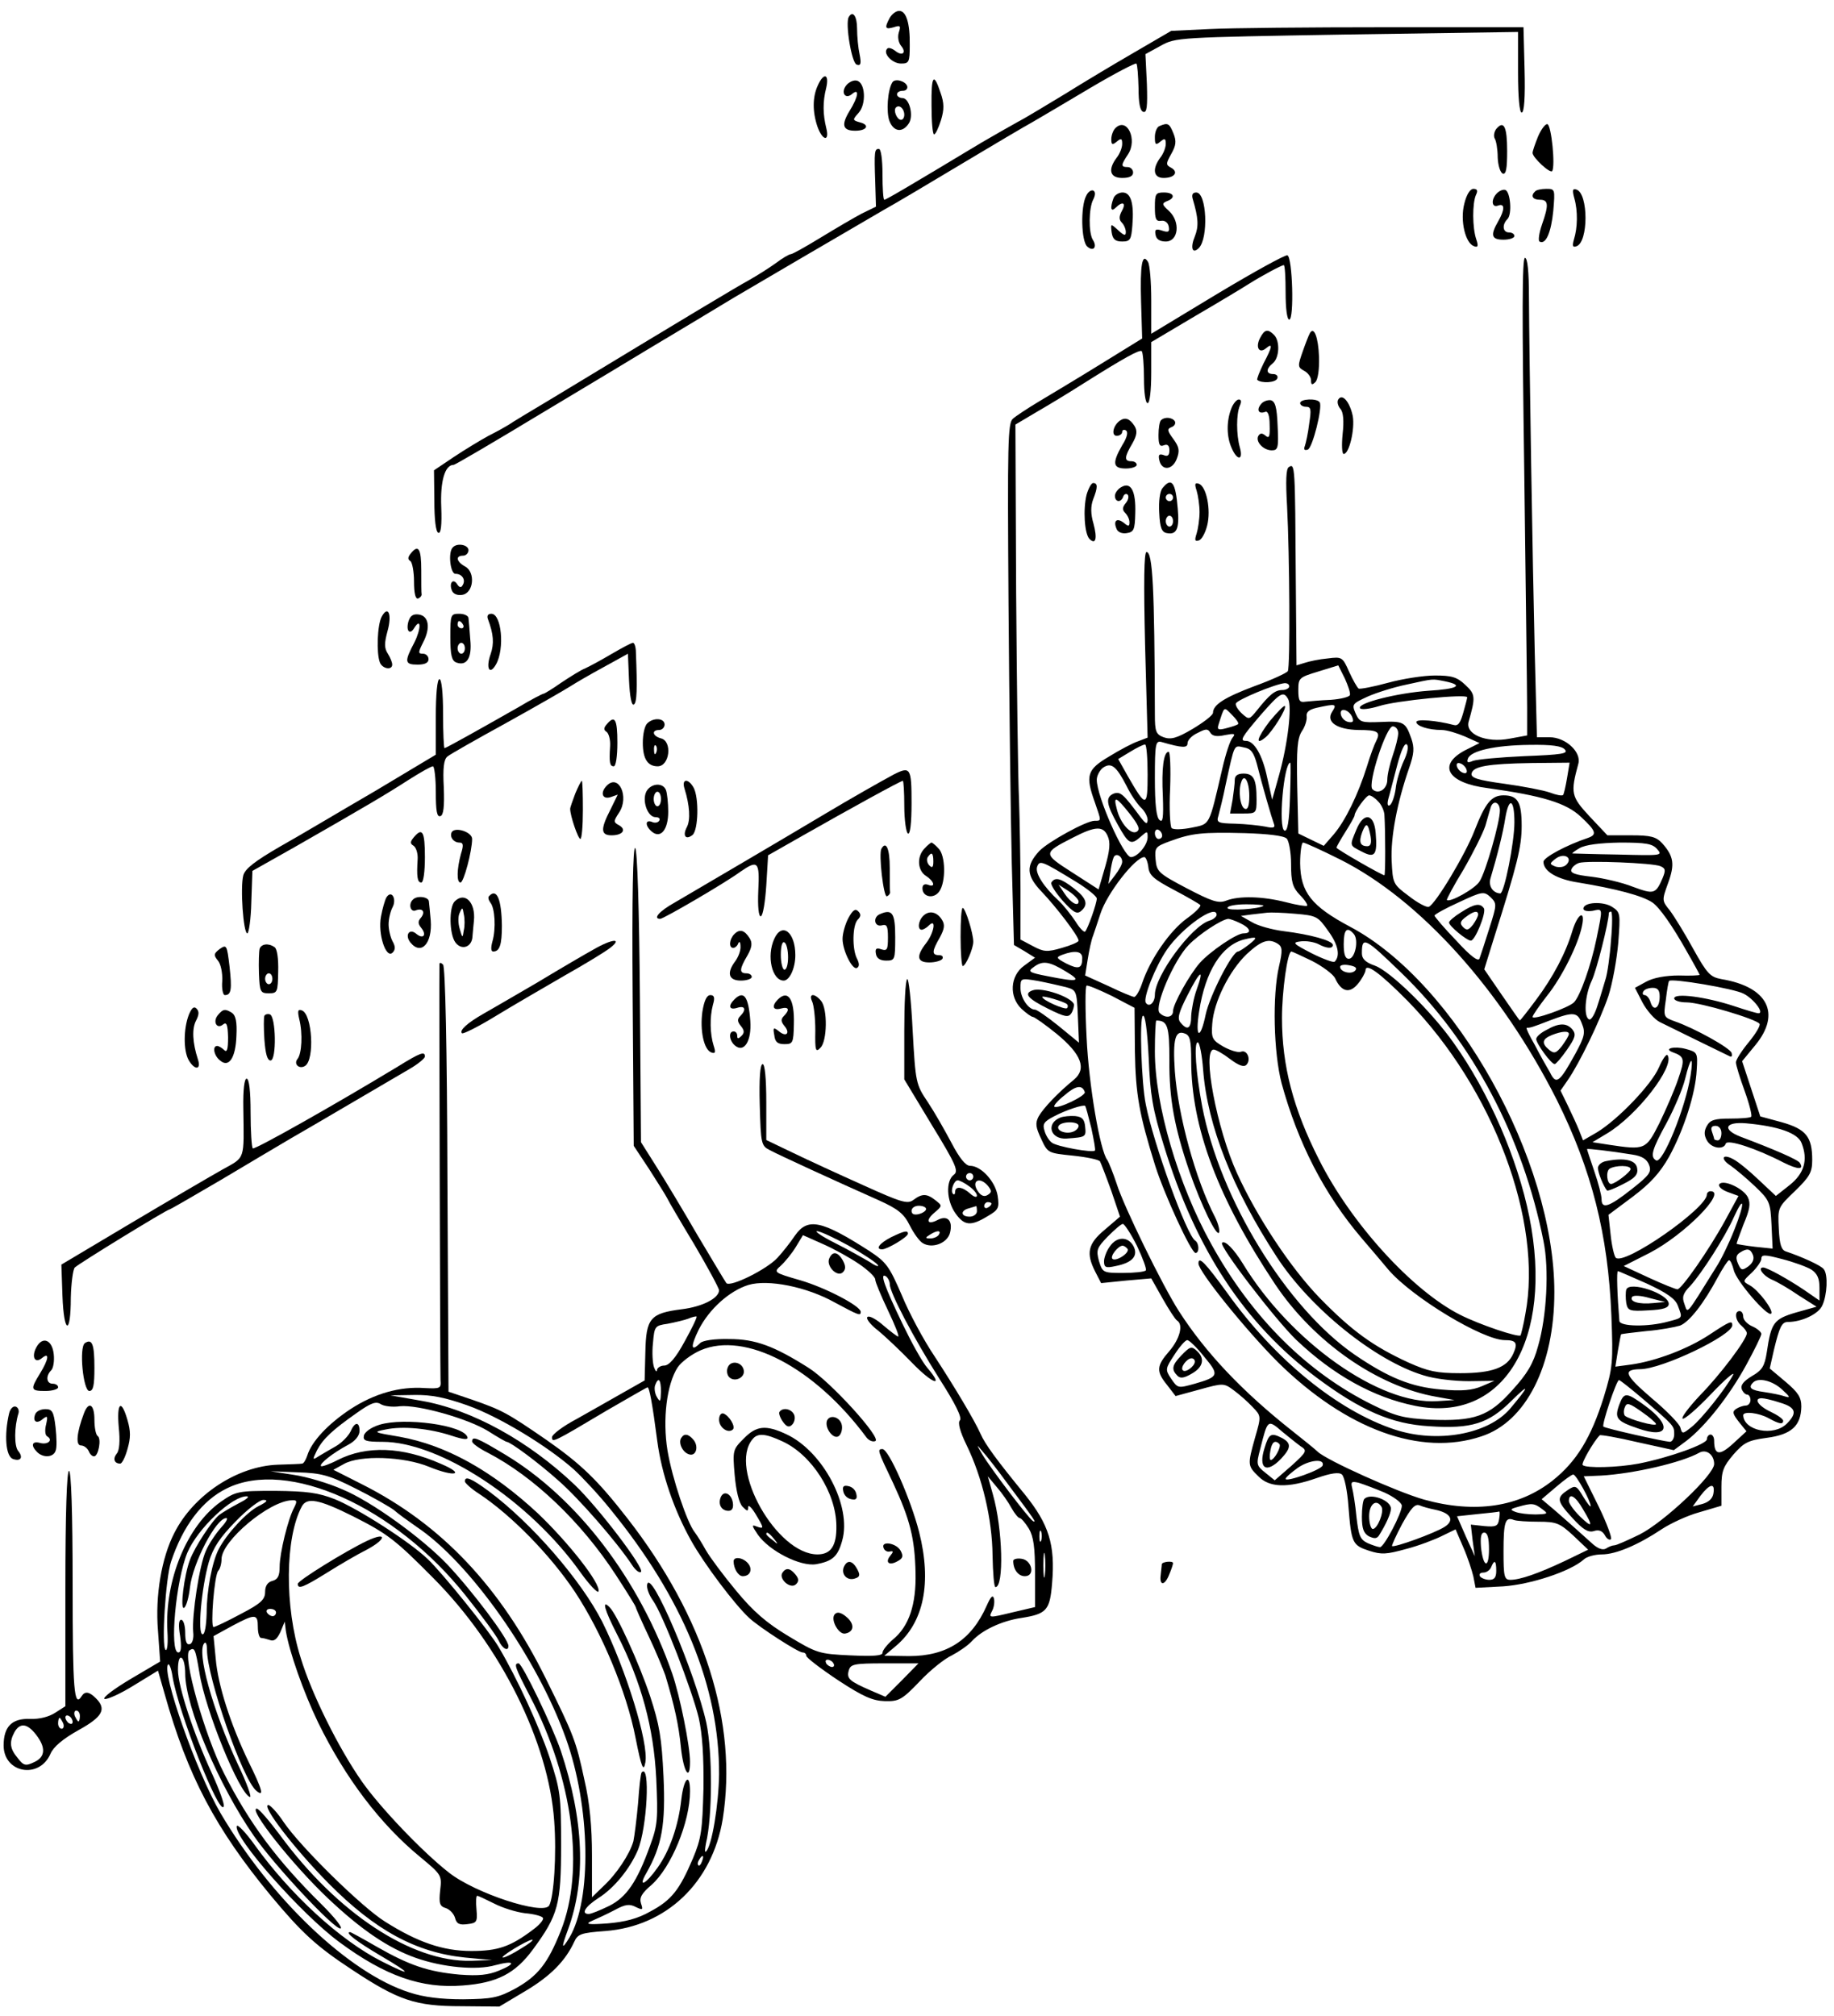 <?xml version="1.0" standalone="no"?>
<!DOCTYPE svg PUBLIC "-//W3C//DTD SVG 20010904//EN"
 "http://www.w3.org/TR/2001/REC-SVG-20010904/DTD/svg10.dtd">
<svg version="1.0" xmlns="http://www.w3.org/2000/svg"
 width="505pt" height="555pt" viewBox="0 0 505 555"
 preserveAspectRatio="xMidYMid meet">
<g transform="translate(0,555) scale(0.1,-0.1)"
fill="#000000" stroke="none">
<path d="M2450 5501 c-15 -28 -13 -33 11 -26 18 6 20 4 14 -14 -4 -13 -1 -28
6 -37 16 -19 4 -30 -16 -14 -9 7 -19 10 -22 6 -13 -13 14 -41 38 -41 22 0 24
4 24 50 1 62 -10 95 -29 95 -9 0 -20 -9 -26 -19z"/>
<path d="M2337 5503 c-10 -17 8 -127 22 -131 11 -4 13 3 8 28 -4 18 -7 50 -7
71 0 35 -12 51 -23 32z"/>
<path d="M3330 5470 l-105 -5 -103 -60 c-57 -33 -142 -84 -190 -114 -48 -29
-107 -65 -132 -78 -25 -14 -69 -39 -98 -56 -191 -115 -262 -157 -267 -157 -3
0 -5 32 -5 70 0 40 -4 70 -10 70 -12 0 -13 -6 -10 -92 l2 -67 -39 -19 c-21
-11 -72 -41 -113 -66 -41 -25 -78 -46 -83 -46 -4 0 -23 -11 -40 -24 -18 -13
-51 -34 -74 -47 -38 -21 -140 -82 -538 -323 -60 -36 -117 -70 -125 -76 -8 -5
-33 -19 -55 -30 -22 -12 -65 -38 -95 -58 l-55 -37 1 -84 c0 -51 4 -86 11 -88
7 -3 10 21 8 71 -3 71 10 116 34 116 4 0 113 64 242 142 129 77 258 155 286
172 59 35 220 132 243 146 18 11 319 187 410 240 36 20 135 79 220 130 85 51
173 103 195 115 22 13 94 55 159 94 66 39 122 68 125 66 3 -3 5 -33 6 -67 0
-41 4 -63 13 -66 10 -3 12 13 10 77 l-4 82 42 23 c42 23 44 23 513 31 l471 7
0 -111 c0 -70 4 -111 10 -111 7 0 10 42 8 118 l-3 117 -380 0 c-209 0 -427 -2
-485 -5z"/>
<path d="M2252 5315 c-15 -32 -15 -73 -1 -114 14 -39 34 -42 24 -3 -9 37 -10
71 0 110 9 39 -7 43 -23 7z"/>
<path d="M2565 5259 c0 -43 3 -79 7 -79 4 0 12 17 19 39 9 29 9 47 -1 75 -19
58 -26 49 -25 -35z"/>
<path d="M2331 5316 c-17 -20 -4 -41 15 -25 21 18 18 -7 -7 -47 -23 -38 -19
-54 16 -54 32 0 41 16 13 23 -21 6 -21 7 -4 26 22 24 19 84 -5 89 -9 2 -21 -4
-28 -12z"/>
<path d="M2457 5323 c-13 -21 -17 -81 -8 -106 12 -31 37 -33 54 -6 13 21 1 69
-18 69 -8 0 -15 5 -15 10 0 6 7 10 16 10 9 0 14 6 12 13 -5 14 -34 22 -41 10z
m33 -89 c0 -8 -4 -14 -9 -14 -11 0 -22 26 -14 34 9 9 23 -3 23 -20z"/>
<path d="M3071 5197 c-6 -6 -11 -20 -11 -30 0 -16 3 -17 15 -7 12 10 15 9 15
-6 0 -11 -7 -28 -15 -38 -25 -33 -19 -56 15 -56 20 0 30 5 30 15 0 8 -7 15
-15 15 -19 0 -19 5 1 35 27 41 -3 104 -35 72z"/>
<path d="M3193 5203 c-7 -2 -13 -16 -13 -30 0 -21 2 -24 15 -13 12 10 15 9 15
-6 0 -11 -7 -28 -15 -38 -23 -31 -19 -56 9 -56 30 0 42 16 21 28 -15 8 -15 11
0 38 13 23 15 35 6 57 -11 27 -15 30 -38 20z"/>
<path d="M4120 5195 c-6 -8 -8 -20 -4 -27 4 -6 8 -30 8 -52 1 -22 7 -41 14
-44 9 -3 12 14 12 62 0 67 -9 86 -30 61z"/>
<path d="M4235 5174 c-8 -20 -15 -40 -15 -45 0 -13 49 -58 54 -50 9 14 -2 125
-13 129 -5 2 -17 -13 -26 -34z"/>
<path d="M2991 5011 c-16 -29 -14 -126 3 -140 17 -15 28 -1 15 19 -12 20 -11
87 1 110 6 12 7 21 1 25 -6 3 -15 -3 -20 -14z"/>
<path d="M4032 4989 c-12 -47 3 -109 27 -117 11 -4 12 1 6 19 -11 32 -11 99
-1 122 6 12 4 17 -7 17 -9 0 -19 -16 -25 -41z"/>
<path d="M4122 5018 c-17 -17 -15 -41 3 -34 19 7 19 -11 0 -44 -22 -38 -18
-50 15 -50 17 0 30 5 30 10 0 6 -7 10 -15 10 -17 0 -20 21 -4 37 13 13 8 75
-6 80 -6 2 -16 -2 -23 -9z"/>
<path d="M4227 5023 c-13 -12 -7 -23 13 -23 24 0 25 -14 6 -68 -8 -23 -11 -44
-7 -47 17 -10 32 24 38 84 5 60 5 61 -19 61 -14 0 -28 -3 -31 -7z"/>
<path d="M4335 5004 c10 -35 9 -81 -1 -113 -5 -18 -4 -23 7 -19 33 11 33 145
0 156 -11 4 -12 -2 -6 -24z"/>
<path d="M3066 5004 c-10 -27 -7 -39 6 -26 19 19 30 14 17 -9 -8 -15 -8 -24 0
-32 6 -6 11 -18 11 -26 0 -11 -5 -10 -21 5 -21 19 -21 19 -18 -6 3 -19 10 -25
29 -25 22 0 25 5 28 44 5 61 -4 91 -27 91 -10 0 -22 -7 -25 -16z"/>
<path d="M3180 4980 c0 -33 3 -40 17 -38 10 2 19 -5 21 -15 3 -15 0 -18 -18
-12 -18 6 -21 3 -18 -12 2 -12 12 -18 28 -18 35 0 41 54 9 84 -20 18 -20 21
-6 27 25 9 20 24 -8 24 -23 0 -25 -4 -25 -40z"/>
<path d="M3284 5003 c16 -54 17 -76 6 -104 -13 -31 -7 -50 11 -32 27 27 22
153 -7 153 -10 0 -13 -6 -10 -17z"/>
<path d="M3352 4741 l-182 -110 0 92 c0 51 -4 98 -9 106 -16 26 -22 -8 -19
-110 l3 -101 -115 -71 c-63 -39 -140 -85 -170 -103 -30 -18 -62 -39 -71 -47
-14 -12 -15 -67 -12 -508 2 -272 6 -595 9 -717 l6 -224 29 -17 29 -18 -30 -22
c-39 -28 -42 -86 -7 -119 13 -12 27 -22 31 -22 4 0 34 -21 66 -47 68 -56 83
-96 47 -126 -42 -34 -84 -78 -97 -101 -10 -19 -8 -30 7 -62 18 -39 19 -39 87
-46 38 -4 72 -11 75 -16 3 -6 17 -42 31 -81 l24 -71 -42 -36 c-47 -39 -52 -65
-26 -116 l16 -31 69 7 69 6 31 -55 c17 -30 35 -58 40 -61 18 -11 8 -50 -21
-84 -36 -41 -37 -56 -6 -94 l23 -30 66 18 c65 18 67 18 94 -2 15 -11 39 -32
52 -46 24 -25 24 -25 7 -84 -21 -75 -21 -78 9 -107 30 -31 80 -33 160 -5 40
14 62 17 70 10 7 -6 15 -45 18 -88 8 -101 11 -107 57 -122 34 -11 48 -10 102
5 35 9 79 26 99 36 l37 18 21 -49 c12 -27 24 -64 28 -81 l6 -31 76 4 c75 5
185 41 222 74 8 8 31 14 50 14 39 0 101 27 164 69 24 16 71 38 104 47 l61 18
0 52 c0 43 5 56 33 89 29 33 40 39 92 46 68 9 94 33 95 86 0 26 -9 39 -43 68
l-44 37 12 53 c15 61 21 75 38 75 38 0 85 22 95 46 13 28 16 84 4 99 -6 10
-62 35 -104 49 -13 4 -18 19 -20 63 -3 58 -3 58 45 104 40 39 47 51 47 85 0
64 -17 85 -84 104 l-59 16 -25 76 -25 76 37 45 c71 87 33 160 -94 181 -31 6
-39 14 -78 84 -23 42 -52 89 -64 105 -22 27 -22 28 -5 75 19 52 16 74 -16 110
-17 18 -31 22 -86 22 l-65 0 -49 52 c-51 55 -53 64 -31 145 9 32 -35 73 -79
73 l-35 0 -6 233 c-6 249 -15 803 -16 980 0 70 -4 107 -11 107 -8 0 -8 -163
-2 -582 4 -321 8 -617 8 -658 l0 -75 -49 -9 c-64 -12 -122 12 -112 47 19 67
19 75 -9 101 -23 22 -38 26 -84 26 -31 0 -89 -9 -129 -20 -40 -11 -77 -18 -81
-16 -4 3 -16 24 -26 46 -18 41 -20 42 -59 37 -23 -2 -51 -8 -63 -12 l-23 -7
-2 238 c-2 311 -2 319 -19 308 -8 -4 -9 -39 -5 -108 7 -135 9 -443 2 -454 -3
-5 -44 -24 -91 -41 -85 -32 -115 -52 -115 -74 -1 -7 -26 -26 -56 -44 -44 -26
-60 -30 -80 -23 -21 8 -24 16 -24 62 -1 350 -6 448 -23 448 -7 0 -8 -84 -4
-255 l7 -256 -26 -10 c-15 -5 -51 -24 -80 -42 -61 -36 -66 -52 -39 -127 18
-52 18 -50 -1 -50 -23 0 -128 -58 -152 -83 -38 -41 -36 -68 6 -112 41 -43 102
-123 102 -135 0 -4 -21 -13 -46 -20 -41 -12 -50 -11 -80 5 l-34 18 0 137 c0
75 -2 185 -4 246 -3 60 -6 317 -8 572 l-2 463 59 35 c33 19 89 53 125 76 119
75 158 96 164 91 3 -4 6 -37 6 -75 0 -39 4 -68 10 -68 6 0 10 35 10 84 l0 84
123 73 c67 39 133 79 147 88 35 22 89 51 95 51 3 0 5 -34 5 -75 0 -45 4 -75
10 -75 14 0 9 172 -5 177 -6 2 -93 -46 -193 -106z m365 -1105 c-2 -5 -25 -11
-53 -13 -27 -1 -58 -4 -69 -5 -17 -3 -20 3 -20 32 0 33 2 35 55 51 l55 17 18
-36 c9 -20 16 -40 14 -46z m262 38 c53 -11 35 -21 -46 -26 -85 -6 -197 -34
-188 -48 3 -5 27 -2 53 6 46 15 242 34 242 24 0 -3 -5 -22 -11 -43 -8 -28 -14
-37 -27 -33 -45 12 -102 17 -102 8 0 -11 33 -22 70 -22 14 0 43 -9 64 -18 l40
-18 -40 -20 c-77 -41 -48 -90 62 -104 151 -21 217 -41 257 -79 42 -39 45 -49
20 -58 -60 -20 -123 -54 -123 -66 0 -26 37 -48 96 -57 103 -17 176 -36 204
-55 19 -13 54 -62 96 -137 19 -33 34 -61 34 -62 0 -2 -26 -3 -57 -2 -36 0 -70
-6 -90 -17 l-31 -17 21 -41 c12 -22 33 -46 47 -53 24 -12 175 -86 194 -95 5
-2 6 3 4 10 -5 14 -102 68 -157 87 -30 11 -31 12 -24 59 3 26 7 50 9 52 6 8
179 -21 205 -35 28 -14 58 -54 41 -54 -5 0 -35 9 -68 20 -76 25 -164 37 -164
21 0 -6 15 -11 34 -11 39 0 192 -46 201 -59 3 -5 -11 -28 -30 -51 -19 -23 -35
-48 -35 -55 0 -8 11 -43 24 -79 13 -36 21 -68 18 -71 -3 -3 -29 -5 -58 -5 -43
0 -55 -4 -64 -20 -8 -14 -8 -26 0 -40 12 -22 46 -27 52 -9 4 13 84 -13 159
-52 40 -20 57 -20 45 -1 -5 9 -73 38 -163 72 -52 20 -43 42 15 37 89 -8 143
-27 153 -55 18 -46 7 -83 -33 -115 l-38 -30 -48 45 c-26 25 -57 50 -69 56 -31
17 -37 1 -7 -18 14 -10 44 -35 67 -57 40 -38 42 -44 45 -106 l3 -65 -48 5
c-26 3 -49 7 -51 8 -1 1 8 25 19 54 17 40 20 57 12 74 -12 25 -69 51 -79 36
-3 -6 7 -15 23 -21 l30 -11 -37 -68 c-45 -82 -120 -189 -131 -189 -5 0 -40 14
-79 32 l-69 32 71 36 c95 49 215 170 168 170 -5 0 -10 -4 -10 -9 0 -38 -228
-197 -251 -174 -4 4 -11 33 -14 63 l-6 55 67 50 c49 37 75 66 100 110 41 75
73 175 76 239 3 48 2 49 -31 58 -30 8 -61 1 -36 -9 34 -12 35 -19 16 -74 -10
-30 -34 -85 -52 -122 -37 -73 -39 -74 -139 -59 l-45 7 40 24 c82 49 187 184
167 215 -3 6 -14 -10 -24 -33 -20 -47 -113 -144 -171 -179 l-38 -22 -11 28
c-6 15 -20 45 -31 68 l-20 41 20 29 c32 46 89 164 112 232 11 34 23 100 27
146 6 81 6 84 -17 99 -25 16 -79 13 -79 -5 0 -6 11 -8 25 -6 29 6 29 11 11
-77 -15 -73 -45 -158 -62 -175 -15 -15 -114 -50 -114 -40 0 4 18 30 39 57 42
52 87 143 97 193 10 46 -11 36 -26 -12 -18 -61 -53 -128 -101 -192 -23 -31
-43 -56 -44 -56 -1 0 -23 32 -50 71 l-48 70 27 87 c64 202 76 250 76 308 0 66
-11 84 -50 84 -33 0 -50 -21 -79 -95 -25 -66 -109 -206 -127 -212 -6 -2 -31
11 -55 30 -43 32 -44 34 -47 97 -3 65 15 160 48 255 14 40 15 56 6 82 -16 45
-21 48 -84 45 -53 -2 -58 -1 -69 23 -11 26 -10 27 33 47 25 11 73 26 107 33
78 17 69 16 106 9z m-429 -14 c0 -5 -9 -10 -19 -10 -20 0 -35 -12 -70 -56 -21
-26 -22 -26 -41 -9 -11 10 -19 23 -17 28 3 10 109 54 135 56 6 0 12 -3 12 -9z
m-3 -35 c11 -20 -1 -124 -25 -209 l-19 -68 -14 62 c-13 62 -36 100 -58 100
-18 0 -13 9 40 71 55 63 63 67 76 44z m121 -35 c-18 -28 14 -49 73 -50 52 0
61 -5 49 -29 -5 -9 -17 -41 -26 -71 -24 -77 -60 -151 -92 -188 l-27 -31 -35
17 -35 17 -3 129 c-2 103 0 133 13 153 9 13 14 31 13 40 -2 12 6 19 27 24 54
12 57 11 43 -11z m-259 -34 c-2 -2 -16 -7 -32 -11 -22 -6 -26 -4 -22 9 17 53
14 51 37 28 12 -12 20 -23 17 -26z m315 18 c4 -11 1 -14 -11 -12 -10 2 -19 11
-21 21 -4 21 24 13 32 -9z m-351 -48 c26 5 30 4 21 -7 -7 -8 -19 -45 -28 -84
-38 -163 -33 -153 -85 -164 -25 -5 -50 -6 -55 -1 -4 5 -7 54 -4 109 2 56 0
101 -4 101 -14 0 -20 -46 -16 -123 2 -59 0 -73 -9 -65 -9 7 -13 44 -13 115 0
95 2 104 18 100 59 -17 72 -17 72 -3 0 8 12 21 28 28 23 12 28 12 35 0 6 -9
18 -11 40 -6z m477 5 c0 -10 -7 -38 -15 -61 -8 -23 -15 -53 -15 -67 0 -26 -25
-42 -41 -26 -14 14 38 173 56 173 8 0 15 -8 15 -19z m15 -77 c-9 -20 -20 -54
-22 -76 -3 -21 -10 -41 -16 -45 -6 -4 -8 3 -4 18 4 13 14 54 24 91 11 42 21
64 27 58 5 -5 2 -23 -9 -46z m-705 -36 c0 -92 -4 -93 -54 -6 l-27 48 33 20
c18 11 36 20 41 20 4 0 7 -37 7 -82z m301 28 c15 -60 41 -149 47 -165 4 -10
-2 -12 -24 -7 -16 3 -53 7 -82 8 -49 1 -53 3 -47 22 3 12 13 50 20 86 25 114
22 108 50 102 19 -3 27 -13 36 -46z m848 40 c10 -11 -8 -14 -111 -18 -68 -3
-131 -9 -142 -13 -14 -6 -18 -5 -14 6 7 22 76 37 169 38 62 1 90 -3 98 -13z
m-1207 -100 c11 -23 29 -49 39 -59 11 -10 19 -25 19 -35 -1 -13 -5 -11 -21 10
-46 62 -54 69 -72 63 -24 -10 -21 -29 11 -86 30 -54 36 -57 64 -32 17 15 18
15 18 -2 0 -22 -28 -55 -46 -55 -20 0 -94 167 -94 213 0 11 8 26 17 33 23 16
37 4 65 -50z m450 -32 c-2 -66 -7 -94 -15 -91 -18 6 -2 187 16 187 1 0 1 -43
-1 -96z m486 77 c3 -8 -1 -12 -9 -9 -7 2 -15 10 -17 17 -3 8 1 12 9 9 7 -2 15
-10 17 -17z m277 -23 c-4 -24 -9 -45 -11 -47 -3 -3 -19 0 -37 7 -17 6 -74 17
-125 24 -73 10 -92 16 -90 28 4 20 45 27 166 29 l104 1 -7 -42z m-521 -64 c9
-8 17 -25 18 -37 3 -48 3 -167 0 -167 -7 0 -132 72 -132 76 0 2 11 22 25 44
14 22 25 42 25 45 0 11 32 55 40 55 5 0 16 -7 24 -16z m-683 -35 c25 -32 29
-43 19 -49 -16 -10 -46 24 -55 63 -10 37 -2 34 36 -14z m1019 9 c0 -32 -39
-169 -56 -195 -12 -20 -82 -59 -90 -51 -1 2 19 40 46 84 26 45 53 99 60 120 6
22 13 45 15 52 7 20 25 13 25 -10z m40 -32 c0 -56 -28 -196 -39 -196 -20 1
-33 20 -27 41 20 67 35 128 41 167 10 59 25 52 25 -12z m-1120 -38 c8 -17 6
-40 -7 -85 l-18 -62 -73 47 c-81 52 -81 53 3 96 62 32 83 32 95 4z m150 1 c0
-5 -4 -9 -10 -9 -5 0 -10 7 -10 16 0 8 5 12 10 9 6 -3 10 -10 10 -16z m343 -8
c6 -6 12 -38 12 -70 0 -49 4 -64 24 -85 14 -14 23 -28 20 -30 -2 -2 -29 2 -59
10 -63 16 -128 18 -164 4 -21 -8 -39 -2 -108 34 -78 41 -83 46 -86 79 -3 33
-1 36 40 51 60 22 88 25 206 22 63 -2 107 -7 115 -15z m148 -58 c220 -111 443
-359 596 -662 96 -193 141 -370 150 -593 5 -129 4 -143 -21 -225 -35 -112 -75
-177 -140 -229 -93 -74 -215 -92 -355 -53 -74 21 -268 108 -293 132 -7 7 -37
31 -66 54 -141 111 -242 218 -316 333 -45 70 -152 289 -171 350 -10 30 -22 60
-26 66 -20 25 -51 207 -57 337 -4 77 -4 141 0 143 3 2 34 -11 69 -28 l63 -33
1 -120 c2 -119 12 -174 56 -315 25 -79 99 -240 111 -240 11 0 10 27 -1 34 -23
14 -115 267 -136 375 -12 58 -18 238 -8 244 6 4 12 -38 16 -116 4 -101 11
-142 41 -239 88 -288 223 -493 421 -641 122 -91 207 -128 310 -134 117 -8 164
7 228 71 51 50 48 40 -5 -23 -60 -70 -200 -96 -318 -57 -157 52 -329 192 -460
375 -61 84 -80 104 -80 82 0 -22 131 -184 219 -272 188 -185 393 -260 560
-204 123 40 201 195 201 397 0 365 -272 852 -562 1006 -107 57 -137 95 -138
175 0 31 4 57 8 57 5 0 51 -21 103 -47z m872 29 c16 -18 12 -18 -106 -15 -67
1 -124 3 -127 3 -3 0 6 7 20 15 16 9 55 14 111 15 71 0 89 -3 102 -18z m-1473
-35 c0 -7 -9 -23 -19 -36 l-19 -25 5 30 c2 16 6 35 9 42 5 15 24 6 24 -11z
m1223 -8 c-7 -7 -20 -8 -30 -5 -17 7 -17 8 1 22 23 17 48 2 29 -17z m-1151 -6
c2 -23 15 -34 70 -63 36 -19 69 -38 73 -42 3 -3 -13 -20 -37 -37 -46 -33 -101
-112 -123 -178 -7 -21 -17 -38 -22 -38 -4 0 -36 13 -71 30 l-64 29 7 44 c4 25
10 54 15 66 4 11 13 39 20 60 18 56 96 156 121 156 4 0 9 -12 11 -27z m-199
-41 c31 -19 57 -40 57 -46 0 -14 -25 -84 -32 -91 -3 -3 -15 9 -26 27 -12 18
-33 45 -47 58 -42 39 -66 77 -59 94 7 18 12 16 107 -42z m1609 43 c14 -6 15
-11 6 -33 -19 -44 -24 -45 -81 -24 -30 12 -82 24 -115 28 -44 5 -59 10 -55 20
2 7 12 15 21 18 23 7 203 0 224 -9z m-471 -171 c-12 -38 -24 -75 -27 -83 -3
-10 -24 5 -64 49 -33 34 -60 66 -60 69 0 3 30 20 68 37 64 30 68 30 86 14 18
-18 18 -20 -3 -86z m-622 62 c-11 -9 -99 -15 -99 -6 0 6 23 10 52 10 28 0 49
-2 47 -4z m-129 -25 c0 -5 -9 -13 -20 -16 -50 -16 -150 -152 -150 -204 0 -22
-16 -36 -25 -22 -8 13 26 99 58 146 42 61 137 128 137 96z m216 3 c59 -5 63
-7 91 -47 28 -38 34 -69 18 -85 -3 -3 -31 7 -63 23 -52 27 -55 30 -30 33 15 2
36 -2 47 -7 24 -13 41 -14 41 -3 0 12 -62 29 -135 38 -32 4 -72 15 -88 25
l-30 17 29 4 c16 2 36 4 44 5 8 1 43 0 76 -3z m870 -73 c-3 -43 -10 -92 -15
-107 -5 -16 -14 -48 -22 -72 -7 -23 -17 -41 -23 -39 -16 6 -12 67 7 107 13 27
47 162 47 186 0 2 3 4 6 4 4 0 4 -36 0 -79z m-1021 47 c28 -13 33 -28 9 -28
-19 0 -91 -49 -120 -81 -29 -33 -74 -114 -74 -133 0 -18 -21 -21 -37 -5 -16
16 39 145 80 187 29 30 90 70 109 72 4 0 19 -5 33 -12z m313 -30 c14 -17 3
-68 -14 -68 -10 0 -14 13 -14 40 0 41 9 50 28 28z m-288 -28 c-14 -11 -28 -20
-31 -20 -16 0 -78 -122 -89 -173 -15 -73 -30 -66 -18 9 17 110 62 181 123 197
37 9 40 7 15 -13z m79 1 c12 -8 13 -18 3 -61 -19 -81 -15 -239 7 -323 45 -164
117 -305 221 -427 25 -29 58 -68 73 -86 65 -76 260 -194 321 -194 31 0 36 -8
23 -37 -17 -39 -59 -54 -146 -54 -65 0 -88 5 -142 29 -98 45 -156 87 -244 177
-80 82 -174 224 -229 345 -55 121 -97 340 -64 340 6 0 27 -12 45 -26 24 -18
38 -23 45 -16 14 14 2 43 -15 36 -8 -3 -30 4 -48 14 -31 18 -34 23 -31 63 4
60 47 146 95 192 41 38 61 44 86 28z m341 -81 c195 -189 333 -450 390 -737 16
-77 9 -208 -15 -290 -13 -48 -30 -76 -71 -121 -64 -72 -104 -86 -226 -81 -73
4 -94 9 -159 41 -180 89 -332 240 -444 443 -91 164 -155 382 -155 530 0 47 2
85 4 85 31 0 36 -15 36 -109 -1 -106 14 -186 55 -306 33 -95 77 -185 82 -168
2 6 -3 25 -11 41 -54 104 -102 280 -111 402 -6 89 1 115 28 104 14 -5 17 -20
17 -74 0 -184 74 -380 231 -616 107 -160 283 -282 444 -310 l50 -9 -47 -3
c-159 -11 -405 164 -536 379 -24 39 -49 65 -57 57 -9 -9 147 -212 204 -267
102 -97 213 -159 328 -182 243 -49 382 182 314 521 -32 159 -111 342 -208 478
-61 87 -175 198 -217 213 -26 9 -36 19 -36 34 0 48 8 44 110 -55z m-880 42 c0
-29 -10 -32 -44 -15 -28 15 -29 17 -11 24 35 13 55 10 55 -9z m633 -8 c29 -15
57 -36 63 -47 17 -38 40 -44 63 -16 11 13 20 30 21 37 0 22 39 -6 117 -85 235
-241 372 -606 323 -862 -5 -30 -12 -56 -13 -58 -7 -6 -114 30 -167 57 -132 67
-300 252 -388 427 -71 140 -102 258 -102 390 0 73 15 183 26 183 2 0 28 -12
57 -26z m-678 -29 c45 -27 35 -30 -50 -13 -52 10 -56 13 -39 25 25 19 43 16
89 -12z m796 2 c-11 -11 -41 -3 -41 11 0 5 12 7 26 4 17 -3 22 -8 15 -15z
m-436 -52 c-8 -22 -14 -55 -15 -72 0 -35 -10 -42 -29 -19 -10 11 -6 27 19 76
35 69 47 76 25 15z m-360 7 c29 -8 30 -10 33 -81 l3 -72 -56 46 c-31 25 -60
45 -65 45 -18 0 -40 32 -40 59 0 28 0 28 48 20 26 -5 61 -13 77 -17z m1635
-26 c0 -32 -17 -42 -25 -16 -3 11 -11 20 -16 20 -6 0 -7 5 -4 10 3 6 15 10 26
10 14 0 19 -7 19 -24z m-214 -75 c10 -24 7 -36 -18 -82 -44 -80 -53 -87 -70
-52 -9 15 -28 49 -42 76 -15 26 -25 47 -22 47 10 0 14 1 63 20 66 25 77 24 89
-9z m-1043 -128 c12 -153 81 -327 202 -513 92 -142 272 -287 405 -327 31 -10
86 -16 125 -16 l70 1 -35 -15 c-26 -11 -54 -14 -111 -9 -83 7 -145 32 -239 96
-187 129 -371 428 -420 685 -17 90 -23 175 -12 175 5 0 12 -35 15 -77z m1342
-15 c-14 -89 -77 -244 -95 -233 -17 10 -11 30 29 103 21 39 44 93 51 121 15
62 24 67 15 9z m-1668 -45 c4 -10 -75 -48 -84 -40 -2 3 10 17 28 31 31 27 49
30 56 9z m18 -99 c7 -33 12 -60 10 -62 -6 -7 -106 11 -119 22 -8 6 -17 21 -20
33 -6 18 -1 25 26 39 34 18 81 33 86 29 2 -2 9 -29 17 -61z m1735 -14 c0 -11
-4 -20 -10 -20 -5 0 -10 2 -10 4 0 2 -3 11 -6 20 -4 11 -1 16 10 16 9 0 16 -8
16 -20z m-246 -59 c28 -4 41 -13 47 -29 7 -19 1 -28 -49 -67 -62 -49 -82 -55
-82 -27 0 11 -9 45 -20 77 -11 32 -20 59 -20 61 0 2 63 -5 124 -15z m282 -206
c-14 -36 -37 -84 -51 -105 -86 -138 -77 -127 -87 -100 -7 18 -4 29 16 49 31
34 96 135 120 189 30 66 31 40 2 -33z m-1645 -46 c16 -34 27 -64 24 -67 -3 -4
-32 -7 -63 -7 -55 0 -56 1 -66 33 -8 30 -6 36 24 67 19 19 37 35 42 35 4 0 22
-27 39 -61z m1696 -25 c4 -11 -1 -22 -13 -31 -17 -12 -20 -11 -28 7 -7 16 -6
24 5 31 20 13 29 11 36 -7z m161 -40 c16 -11 22 -24 22 -50 l0 -35 -42 29
c-43 29 -102 62 -113 62 -16 0 -1 -22 23 -33 15 -6 49 -26 75 -44 l49 -31 -57
-16 c-61 -18 -68 -28 -80 -109 -6 -39 -13 -50 -41 -66 -23 -14 -32 -25 -28
-36 3 -8 10 -15 15 -15 5 0 9 -7 9 -15 0 -8 -6 -15 -12 -15 -7 0 -19 -4 -27
-9 -12 -8 -10 -14 7 -36 l21 -26 -37 -34 c-37 -34 -52 -32 -52 8 0 9 -4 17
-10 17 -5 0 -10 -6 -10 -13 0 -13 -102 -50 -188 -67 -58 -11 -145 -13 -154 -4
-5 4 30 65 47 82 2 2 49 -6 104 -19 l100 -22 35 26 c52 40 118 124 164 208 23
42 42 81 42 86 0 5 -11 15 -25 21 -14 6 -25 18 -25 27 0 8 -4 15 -10 15 -15 0
-12 -26 5 -40 8 -7 15 -16 15 -21 0 -17 -73 -114 -129 -171 -30 -32 -52 -61
-48 -64 4 -4 39 26 78 67 39 41 67 65 61 53 -19 -36 -87 -122 -114 -143 -25
-20 -26 -20 -31 -2 -2 10 -38 47 -80 82 -73 63 -80 78 -31 79 60 0 254 93 254
121 0 14 -7 11 -63 -26 -59 -39 -146 -72 -214 -82 l-45 -6 7 44 c4 24 8 45 9
45 0 1 32 5 70 9 38 3 79 11 92 15 26 10 66 62 104 133 14 26 28 47 31 47 4 0
9 -12 13 -27 6 -29 93 -130 103 -120 8 8 -35 65 -59 78 -20 11 -20 11 6 35 14
14 26 31 26 38 0 12 9 12 58 -1 31 -8 67 -21 80 -29z m-454 -38 c56 -26 79
-42 86 -61 13 -35 15 -33 -27 -44 -54 -15 -133 -14 -134 2 -6 73 -8 137 -4
137 2 0 38 -16 79 -34z m-1218 -202 c42 -50 40 -55 -26 -74 -47 -13 -47 -13
-66 15 -16 24 -15 27 10 65 14 22 30 40 35 40 6 0 27 -21 47 -46z m1208 -116
c86 -74 86 -74 86 -97 0 -12 -6 -21 -12 -21 -17 1 -179 37 -183 42 -5 5 36
128 43 128 3 0 33 -24 66 -52z m383 26 c22 -20 24 -24 8 -19 -11 4 -37 9 -57
12 -37 5 -45 12 -31 26 14 15 53 6 80 -19z m-6 -36 c44 -13 49 -28 19 -58 -36
-36 -118 -20 -120 23 0 12 43 7 70 -8 29 -16 40 -18 40 -7 0 5 -16 16 -35 25
-34 16 -47 37 -24 37 7 0 29 -5 50 -12z m-1368 -82 c16 -13 37 -30 48 -38 19
-12 18 -15 -25 -54 l-46 -40 -26 21 c-25 20 -25 23 -14 65 21 83 20 83 63 46z
m1187 -87 c0 -30 -138 -160 -205 -194 -33 -16 -64 -30 -70 -30 -5 0 -16 -4
-23 -9 -9 -5 -23 0 -39 15 -49 44 -60 54 -99 88 l-39 33 40 34 c22 19 43 34
47 34 8 0 48 -73 48 -87 0 -4 -9 7 -20 25 -19 32 -22 33 -42 20 -33 -22 -32
-30 11 -77 30 -33 44 -41 59 -37 14 5 24 1 31 -11 5 -10 13 -15 17 -11 3 4
-12 45 -34 90 l-41 83 47 2 c90 5 223 36 271 63 20 11 41 -6 41 -31z m-1078
-4 c-3 -12 -102 -47 -102 -37 0 4 15 17 33 30 31 22 75 27 69 7z m171 -75 c26
-12 47 -28 47 -36 0 -21 -49 -114 -60 -114 -5 0 -20 5 -34 11 -21 10 -25 21
-31 73 -3 33 -9 69 -12 80 -4 16 -1 18 19 13 13 -4 45 -16 71 -27z m905 -2
c-2 -14 -13 -24 -30 -29 l-27 -7 21 29 c26 34 41 37 36 7z m-359 -44 c29 -48
26 -53 -9 -19 -16 16 -30 35 -30 42 0 24 18 14 39 -23z m-407 -1 c43 -9 54
-29 26 -47 -26 -17 -139 -58 -145 -53 -1 2 11 29 28 61 24 43 35 56 48 51 9
-4 28 -9 43 -12z m294 2 c18 -13 17 -14 -18 -15 -20 0 -45 3 -55 7 -16 6 -15
8 7 14 38 11 45 10 66 -6z m-118 -27 c-3 -20 -8 -23 -41 -20 l-37 4 5 -44 6
-43 -25 55 -24 55 56 6 c31 3 58 6 60 7 2 1 2 -8 0 -20z m108 -8 c50 0 59 -4
96 -38 l41 -39 -64 -31 c-72 -34 -123 -52 -150 -52 -17 0 -19 9 -19 78 0 82 5
96 28 87 7 -3 38 -5 68 -5z m-136 -76 c0 -55 -16 -50 -22 6 -2 28 0 40 9 40 9
0 13 -15 13 -46z m20 -59 c0 -18 -5 -25 -19 -25 -11 0 -23 5 -26 10 -3 6 1 10
10 10 8 0 18 7 21 15 9 22 14 18 14 -10z"/>
<path d="M3496 3564 c-35 -46 -41 -69 -11 -44 19 16 59 80 53 86 -3 2 -21 -17
-42 -42z"/>
<path d="M3400 3403 c0 -10 -3 -35 -6 -55 l-7 -38 37 0 c35 0 36 1 36 39 0 55
-8 71 -36 71 -16 0 -24 -6 -24 -17z m40 -44 c0 -28 -4 -39 -12 -36 -13 4 -19
50 -10 74 8 25 22 1 22 -38z"/>
<path d="M3735 3266 c-19 -46 -20 -43 15 -61 36 -19 43 -9 38 51 -4 54 -33 59
-53 10z m39 -19 c3 -19 0 -27 -9 -27 -20 0 -24 12 -14 39 11 28 16 25 23 -12z"/>
<path d="M2895 3120 c-3 -5 11 -27 31 -50 29 -32 39 -38 50 -29 22 18 16 36
-19 63 -36 28 -52 32 -62 16z m75 -52 c0 -16 -22 -4 -39 22 l-16 24 28 -18
c15 -10 27 -23 27 -28z"/>
<path d="M4023 3038 c-18 -11 -33 -24 -33 -28 0 -10 49 -50 60 -50 12 0 43 77
36 89 -10 15 -26 13 -63 -11z m47 -6 c0 -5 -6 -17 -14 -28 -12 -15 -17 -17
-27 -7 -10 10 -9 16 7 28 21 16 34 19 34 7z"/>
<path d="M2843 2823 c-25 -9 -12 -23 42 -50 48 -24 57 -25 65 -13 5 8 8 20 7
25 -7 20 -89 48 -114 38z m95 -38 c3 -3 3 -8 0 -11 -6 -5 -68 22 -68 31 0 5
61 -13 68 -20z"/>
<path d="M4258 2714 c-16 -8 -28 -19 -28 -25 0 -12 41 -69 51 -69 3 0 19 18
34 40 23 33 25 42 15 55 -16 19 -37 19 -72 -1z m62 -11 c0 -5 -9 -19 -19 -33
-16 -20 -21 -22 -35 -11 -22 18 -20 30 7 41 28 11 47 12 47 3z"/>
<path d="M2920 2473 c-41 -16 -28 -61 17 -58 53 4 54 4 51 33 -2 21 -9 27 -28
29 -14 1 -32 -1 -40 -4z m50 -23 c0 -6 -7 -13 -15 -16 -20 -8 -48 3 -40 16 8
13 55 13 55 0z"/>
<path d="M4423 2353 c-13 -2 -23 -11 -23 -19 0 -13 15 -50 25 -62 2 -2 22 6
45 18 32 16 41 26 38 43 -3 23 -35 30 -85 20z m67 -22 c0 -8 -43 -41 -54 -41
-11 0 -15 34 -4 42 17 10 58 10 58 -1z"/>
<path d="M3056 2118 c-9 -12 -16 -31 -16 -41 0 -17 5 -19 32 -13 46 9 63 28
49 55 -15 27 -46 27 -65 -1z m49 -7 c6 -11 -33 -36 -42 -27 -7 7 16 36 28 36
4 0 10 -4 14 -9z"/>
<path d="M4478 1999 c-2 -7 -2 -24 0 -37 4 -21 9 -23 61 -20 42 2 56 7 56 18
0 28 -109 64 -117 39z m74 -37 c-39 -4 -66 4 -58 17 4 5 24 4 48 -3 l43 -11
-33 -3z"/>
<path d="M3252 1817 c-25 -26 -27 -38 -10 -55 8 -8 18 -7 40 6 30 17 36 40 16
60 -17 17 -21 15 -46 -11z m38 -16 c0 -13 -26 -32 -33 -24 -8 7 11 33 24 33 5
0 9 -4 9 -9z"/>
<path d="M4459 1683 c-14 -38 -8 -46 51 -66 85 -30 96 7 19 63 -51 37 -57 37
-70 3z m101 -54 c0 -8 -75 13 -86 23 -3 4 -4 14 0 23 5 14 12 12 46 -12 22
-15 40 -31 40 -34z"/>
<path d="M3482 1563 c-18 -57 5 -72 46 -29 27 29 28 42 3 56 -31 16 -37 13
-49 -27z m41 11 c6 -7 -14 -44 -24 -44 -3 0 -4 11 -1 25 4 25 13 31 25 19z"/>
<path d="M3757 1423 c-4 -3 -7 -26 -7 -49 0 -33 5 -46 19 -54 15 -7 22 -7 28
2 19 30 33 61 33 74 0 23 -56 44 -73 27z m47 -22 c8 -13 -11 -61 -24 -61 -5 0
-10 16 -10 35 0 34 20 49 34 26z"/>
<path d="M3470 4620 c-14 -26 -3 -45 16 -29 19 16 18 5 -7 -42 -11 -23 -19
-43 -17 -45 11 -10 51 -8 55 4 3 6 -2 12 -11 12 -20 0 -21 14 -1 30 18 15 20
61 3 78 -17 17 -26 15 -38 -8z"/>
<path d="M3607 4633 c-3 -5 -12 -28 -20 -51 -14 -40 -14 -43 4 -53 10 -5 19
-17 19 -26 0 -13 3 -14 12 -5 7 7 11 35 10 69 -2 55 -14 85 -25 66z"/>
<path d="M3685 4450 c-4 -6 -1 -18 6 -26 8 -9 10 -33 6 -69 -3 -30 -2 -55 3
-55 15 0 31 68 25 104 -8 39 -29 64 -40 46z"/>
<path d="M3390 4424 c-13 -34 -13 -77 2 -109 15 -34 32 -33 22 3 -10 35 -10
92 0 115 5 11 4 17 -3 17 -6 0 -16 -12 -21 -26z"/>
<path d="M3472 4437 c-13 -16 -6 -28 12 -21 7 3 12 -10 12 -36 1 -32 -1 -38
-11 -30 -9 8 -15 8 -20 0 -9 -15 13 -40 37 -40 17 0 19 7 16 67 -2 53 -7 68
-19 71 -9 1 -21 -3 -27 -11z"/>
<path d="M3580 4440 c0 -5 7 -10 16 -10 14 0 15 -7 9 -46 -3 -26 -9 -53 -12
-62 -4 -10 -1 -13 8 -10 13 4 41 116 33 130 -7 12 -54 10 -54 -2z"/>
<path d="M3084 4392 c-19 -13 -25 -42 -9 -42 8 0 15 5 15 11 0 5 5 7 10 4 7
-4 4 -19 -10 -41 -28 -49 -26 -64 10 -64 17 0 30 5 30 10 0 6 -7 10 -15 10
-20 0 -19 12 3 49 13 23 14 35 6 48 -13 20 -25 25 -40 15z"/>
<path d="M3197 4393 c-4 -3 -7 -22 -7 -41 0 -26 3 -33 15 -28 10 4 15 -1 15
-14 0 -14 -5 -18 -16 -13 -12 4 -15 1 -12 -13 6 -31 36 -29 48 2 9 23 7 33 -9
55 -17 23 -18 28 -5 33 8 3 12 10 9 16 -7 11 -28 13 -38 3z"/>
<path d="M2992 4188 c-10 -40 -6 -108 8 -122 17 -17 22 1 11 42 -8 27 -8 48
-1 67 13 33 13 45 0 45 -5 0 -13 -15 -18 -32z"/>
<path d="M3088 4209 c-10 -5 -18 -17 -18 -24 0 -18 17 -20 23 -2 2 6 8 9 12 5
4 -4 2 -15 -5 -23 -10 -12 -10 -19 -2 -27 7 -7 12 -18 12 -26 0 -12 -3 -12
-15 -2 -19 15 -30 7 -21 -15 3 -10 15 -15 28 -13 20 3 23 9 24 55 2 61 -12 87
-38 72z"/>
<path d="M3201 4206 c-7 -8 -11 -37 -9 -68 2 -42 7 -54 22 -56 26 -5 34 13 29
67 -6 74 -17 88 -42 57z m29 -26 c0 -5 -4 -10 -10 -10 -5 0 -10 5 -10 10 0 6
5 10 10 10 6 0 10 -4 10 -10z m0 -65 c0 -8 -4 -15 -10 -15 -5 0 -10 7 -10 15
0 8 5 15 10 15 6 0 10 -7 10 -15z"/>
<path d="M3295 4199 c4 -13 8 -40 8 -59 0 -19 -4 -46 -8 -59 -6 -18 -5 -23 6
-19 8 2 18 21 23 41 11 43 -2 108 -23 115 -11 4 -12 -1 -6 -19z"/>
<path d="M1247 4043 c-14 -13 -7 -73 7 -73 19 0 29 -17 20 -31 -4 -8 -9 -7
-15 2 -11 18 -23 4 -15 -16 3 -10 15 -15 28 -13 32 4 38 62 9 78 -24 13 -28
30 -6 30 8 0 15 7 15 15 0 15 -31 21 -43 8z"/>
<path d="M1131 4026 c-8 -10 -9 -16 -1 -21 5 -3 10 -29 10 -56 0 -32 4 -49 11
-47 6 2 10 7 10 11 -1 4 -1 34 -1 67 0 60 -8 72 -29 46z"/>
<path d="M1051 3852 c-12 -22 -15 -100 -5 -126 7 -18 34 -22 34 -6 0 6 -5 19
-12 30 -10 15 -10 29 -1 62 13 46 2 73 -16 40z"/>
<path d="M1125 3840 c-8 -26 3 -40 15 -20 20 32 20 -1 1 -39 -28 -53 -27 -61
9 -61 20 0 30 5 30 15 0 8 -7 15 -15 15 -14 0 -14 3 0 31 21 40 16 73 -12 77
-15 2 -23 -3 -28 -18z"/>
<path d="M1240 3796 c0 -50 4 -65 16 -70 29 -11 44 12 39 62 -2 26 -4 53 -5
60 0 6 -11 12 -25 12 -24 0 -25 -2 -25 -64z m35 34 c3 -5 1 -10 -4 -10 -6 0
-11 5 -11 10 0 6 2 10 4 10 3 0 8 -4 11 -10z m5 -65 c0 -8 -4 -15 -10 -15 -5
0 -10 7 -10 15 0 8 5 15 10 15 6 0 10 -7 10 -15z"/>
<path d="M1344 3844 c15 -40 17 -66 7 -95 -14 -39 -3 -60 15 -28 24 43 15 139
-13 139 -10 0 -13 -6 -9 -16z"/>
<path d="M1685 3750 c-27 -16 -60 -34 -73 -40 -13 -5 -43 -24 -67 -40 -24 -17
-46 -30 -48 -30 -3 0 -34 -16 -69 -37 -102 -58 -200 -113 -204 -113 -2 0 -4
43 -4 95 0 57 -4 95 -10 95 -6 0 -10 -41 -10 -104 l0 -104 -167 -100 c-93 -54
-210 -124 -262 -153 -69 -40 -96 -61 -101 -79 -9 -33 0 -160 11 -160 4 0 10
39 11 86 l3 86 117 66 c194 111 250 144 312 184 33 21 63 38 68 38 4 0 8 -32
8 -71 0 -52 3 -70 13 -66 8 3 11 25 9 78 -3 54 0 78 10 86 7 6 81 48 163 93
83 46 161 91 175 100 14 9 55 33 92 53 l67 37 3 -73 c2 -44 7 -70 13 -67 9 4
10 44 6 143 0 15 -4 27 -8 27 -5 0 -30 -14 -58 -30z"/>
<path d="M1671 3556 c-9 -10 -9 -16 -1 -21 6 -4 11 -21 10 -39 -3 -46 -1 -56
10 -56 6 0 10 28 10 65 0 65 -7 77 -29 51z"/>
<path d="M1782 3558 c-7 -7 -12 -30 -12 -53 0 -44 13 -65 41 -65 33 0 41 69 9
77 -23 6 -27 23 -5 23 8 0 15 7 15 15 0 18 -31 20 -48 3z m25 -80 c-3 -8 -6
-5 -6 6 -1 11 2 17 5 13 3 -3 4 -12 1 -19z"/>
<path d="M2460 3417 c-44 -24 -113 -63 -190 -109 -97 -58 -352 -208 -412 -243
-43 -24 -61 -45 -40 -45 9 0 179 99 221 130 48 33 53 28 49 -52 -2 -45 1 -72
7 -71 6 2 12 40 15 85 l5 83 95 54 c132 75 270 151 276 151 2 0 4 -31 4 -69 0
-39 5 -73 10 -76 6 -4 10 27 10 84 0 97 -3 102 -50 78z"/>
<path d="M1584 3365 c-7 -19 -14 -38 -14 -42 0 -20 22 -83 28 -83 4 0 7 36 7
80 0 44 -1 80 -3 80 -2 0 -10 -16 -18 -35z"/>
<path d="M1671 3387 c-19 -19 -13 -39 10 -32 l20 7 -20 -41 c-28 -54 -27 -71
3 -71 31 0 42 16 20 28 -15 8 -15 11 1 35 28 43 -1 107 -34 74z"/>
<path d="M1885 3378 c14 -45 17 -86 6 -106 -12 -23 -3 -36 16 -21 16 14 18
102 3 130 -15 27 -34 25 -25 -3z"/>
<path d="M1780 3371 c-13 -25 3 -71 25 -71 9 0 14 -4 10 -10 -3 -5 -12 -7 -20
-3 -19 7 -19 -11 0 -27 24 -20 45 5 45 55 0 24 -3 50 -6 59 -8 22 -41 20 -54
-3z m40 -21 c0 -11 -4 -20 -10 -20 -5 0 -10 9 -10 20 0 11 5 20 10 20 6 0 10
-9 10 -20z"/>
<path d="M1244 3259 c-7 -13 5 -29 21 -29 11 0 12 -7 4 -32 -11 -41 -12 -78
-1 -78 9 0 32 87 32 120 0 19 -46 34 -56 19z"/>
<path d="M1139 3244 c-10 -12 -10 -17 0 -23 7 -5 12 -21 11 -37 -3 -47 -1 -64
10 -64 6 0 10 30 10 70 0 71 -7 83 -31 54z"/>
<path d="M2546 3214 c-22 -22 -20 -61 4 -76 23 -15 27 -33 5 -24 -9 3 -15 0
-15 -10 0 -24 31 -30 46 -9 19 26 18 100 -2 119 -8 9 -17 16 -19 16 -2 0 -11
-7 -19 -16z m24 -36 c0 -16 -3 -19 -11 -11 -6 6 -8 16 -5 22 11 17 16 13 16
-11z"/>
<path d="M1742 2810 l3 -415 43 -65 c23 -36 45 -71 49 -79 3 -7 37 -65 75
-128 37 -63 68 -120 68 -126 -1 -22 -46 -45 -103 -52 -87 -11 -98 -25 -100
-118 l-2 -78 -60 -34 c-33 -19 -90 -51 -127 -72 -38 -20 -68 -43 -68 -50 0
-16 1 -16 152 74 59 34 109 63 111 63 5 0 13 -42 27 -149 12 -90 46 -189 93
-273 35 -63 119 -175 160 -213 28 -26 135 -95 147 -95 6 0 10 -4 10 -9 0 -5
39 -35 87 -67 70 -46 96 -57 130 -58 38 -1 47 4 95 54 29 31 69 63 89 72 19
10 44 27 55 39 27 30 82 56 136 64 70 11 79 21 85 96 9 106 -9 162 -75 244
-77 94 -110 139 -122 167 -17 38 -72 130 -127 214 -29 43 -70 119 -90 168 -35
81 -43 91 -90 122 -131 84 -169 92 -204 42 -12 -18 -34 -46 -48 -61 -29 -32
-130 -82 -141 -70 -3 4 -39 64 -80 133 -40 69 -91 154 -114 190 l-41 65 -3
400 c-2 243 -7 404 -13 410 -6 6 -9 -135 -7 -405z m595 -690 c39 -22 75 -46
80 -53 4 -6 -6 -3 -22 8 -17 10 -59 34 -95 52 -36 18 -58 33 -50 33 8 0 47
-18 87 -40z m28 -50 c25 -17 45 -36 45 -43 0 -7 16 -45 35 -85 19 -40 32 -72
28 -72 -3 0 -21 14 -40 30 -19 17 -39 28 -44 24 -6 -3 6 -20 28 -37 21 -17 63
-57 94 -89 57 -59 90 -70 43 -15 -15 17 -45 72 -69 122 -50 104 -63 141 -46
131 6 -4 11 -14 11 -22 0 -23 65 -147 137 -261 43 -67 63 -107 56 -114 -6 -6
0 -30 18 -67 44 -90 71 -205 72 -304 1 -49 4 -88 8 -88 24 0 20 161 -7 255
l-14 50 25 -30 c14 -16 32 -42 40 -57 9 -16 19 -28 23 -28 4 0 15 -13 25 -29
13 -22 17 -52 17 -123 l0 -93 -64 -15 c-62 -15 -64 -15 -55 3 6 10 8 26 6 35
-3 12 -9 6 -20 -19 -42 -95 -110 -139 -214 -139 l-68 1 32 27 c77 65 99 174
64 313 -23 91 -84 229 -101 229 -15 0 -14 -3 29 -93 47 -101 60 -153 62 -248
2 -87 -18 -147 -62 -183 -16 -14 -29 -30 -29 -37 0 -8 -25 -10 -89 -7 -86 4
-92 6 -170 53 -60 36 -97 68 -144 125 -35 42 -72 92 -83 111 -10 18 -24 41
-31 50 -21 26 -62 148 -75 225 -14 86 -2 183 28 229 10 15 38 36 63 47 123 53
314 -47 457 -240 6 -8 17 -13 24 -10 20 6 -123 164 -184 202 -95 60 -146 79
-218 79 -41 1 -73 -4 -80 -11 -26 -26 -27 -10 -4 37 29 57 85 107 137 123 54
16 160 -5 237 -48 67 -36 72 -38 72 -26 0 16 -98 67 -167 87 -73 21 -73 22
-53 40 11 10 30 33 41 51 l20 33 54 -24 c30 -13 75 -38 100 -55z m-480 -214
c-25 -46 -43 -66 -56 -66 -10 0 -19 -6 -20 -12 0 -7 -4 -4 -8 7 -4 11 -6 41
-3 67 4 46 5 48 40 53 21 4 46 10 57 14 11 5 22 7 23 6 2 -2 -13 -33 -33 -69z
m-65 -138 c-1 -28 -2 -30 -11 -15 -6 10 -8 25 -5 33 9 24 16 16 16 -18z m955
-254 c74 -99 81 -109 69 -102 -13 9 -115 143 -139 183 -17 29 -17 30 1 8 11
-12 42 -52 69 -89z m92 -156 c-3 -7 -5 -2 -5 12 0 14 2 19 5 13 2 -7 2 -19 0
-25z m10 -95 c-2 -16 -4 -3 -4 27 0 30 2 43 4 28 2 -16 2 -40 0 -55z m-582
-243 c3 -5 2 -10 -4 -10 -5 0 -13 5 -16 10 -3 6 -2 10 4 10 5 0 13 -4 16 -10z
m189 -46 l-46 -46 -42 18 c-57 25 -65 32 -59 54 5 18 14 20 99 20 l93 0 -45
-46z"/>
<path d="M2283 2084 c-8 -21 23 -52 38 -37 8 8 8 17 0 32 -14 25 -29 27 -38 5z"/>
<path d="M2004 1785 c-4 -9 -2 -21 4 -27 15 -15 44 -1 40 19 -4 23 -36 29 -44
8z"/>
<path d="M2146 1662 c-2 -4 2 -16 10 -27 10 -14 17 -16 25 -8 7 7 9 19 6 27
-7 17 -32 22 -41 8z"/>
<path d="M1980 1641 c0 -22 25 -39 38 -27 8 8 -10 38 -26 44 -7 2 -12 -6 -12
-17z"/>
<path d="M2277 1638 c-7 -21 20 -55 34 -41 6 6 9 19 7 29 -4 22 -33 31 -41 12z"/>
<path d="M2048 1589 c-30 -30 -31 -32 -25 -101 4 -44 12 -77 22 -87 13 -13 15
-13 15 -1 0 8 9 0 20 -18 24 -40 25 -43 3 -35 -14 6 -13 2 4 -23 32 -45 117
-88 160 -81 45 8 60 21 72 65 27 95 -53 246 -154 293 -56 26 -82 24 -117 -12z
m107 -8 c80 -37 147 -141 148 -232 1 -55 -15 -79 -52 -79 -112 0 -246 237
-179 317 14 18 36 16 83 -6z m-24 -268 c13 -16 12 -17 -3 -4 -10 7 -18 15 -18
17 0 8 8 3 21 -13z"/>
<path d="M1876 1591 c-9 -13 3 -39 20 -45 20 -8 29 20 14 39 -14 17 -26 19
-34 6z"/>
<path d="M2322 1444 c2 -11 11 -20 22 -22 13 -3 17 1 14 14 -2 11 -11 20 -22
22 -13 3 -17 -1 -14 -14z"/>
<path d="M1984 1426 c-7 -19 3 -36 22 -36 10 0 14 8 12 22 -4 26 -26 36 -34
14z"/>
<path d="M2433 1288 c2 -7 10 -12 17 -10 10 2 11 0 2 -11 -16 -19 -4 -29 19
-16 15 8 17 14 9 29 -12 22 -55 28 -47 8z"/>
<path d="M2020 1251 c0 -20 13 -41 25 -41 21 0 28 19 15 35 -14 17 -40 20 -40
6z"/>
<path d="M2790 1252 c0 -24 14 -42 32 -42 29 0 20 44 -9 48 -13 2 -23 -1 -23
-6z"/>
<path d="M2323 1234 c-7 -20 11 -38 32 -30 13 4 14 10 5 26 -13 24 -28 26 -37
4z"/>
<path d="M2154 1219 c-10 -17 23 -46 38 -31 8 8 8 15 -2 27 -15 18 -26 19 -36
4z"/>
<path d="M2297 1103 c-9 -16 13 -54 30 -51 23 4 27 23 8 42 -18 17 -31 20 -38
9z"/>
<path d="M2427 3213 c-8 -15 6 -134 15 -131 5 2 9 7 9 11 -1 4 -1 34 -1 67 0
53 -10 76 -23 53z"/>
<path d="M1064 3079 c-4 -7 -11 -31 -15 -53 -9 -48 14 -117 32 -99 8 8 8 17 0
31 -6 11 -11 33 -11 47 0 14 5 36 11 47 12 23 -3 49 -17 27z"/>
<path d="M1347 3083 c-4 -3 -2 -11 3 -18 13 -15 16 -72 6 -107 -5 -18 -4 -28
2 -28 18 0 24 19 24 71 -1 73 -14 104 -35 82z"/>
<path d="M1137 3073 c-13 -12 -7 -35 7 -30 20 8 28 -4 15 -20 -9 -10 -8 -17 1
-28 16 -20 5 -32 -14 -16 -19 16 -32 -4 -16 -24 30 -37 61 -2 56 61 -2 21 -4
45 -5 52 -1 13 -33 17 -44 5z"/>
<path d="M1252 3068 c-16 -16 -15 -90 2 -113 17 -23 46 -13 47 17 1 13 3 32 4
43 5 50 -25 81 -53 53z m25 -80 c-3 -22 -4 -21 -11 4 -5 16 -5 36 0 45 7 16 8
15 11 -4 3 -13 3 -33 0 -45z"/>
<path d="M2336 3022 c-9 -17 -16 -43 -16 -57 0 -33 28 -88 40 -80 7 4 6 13 0
25 -14 26 -13 93 2 108 9 9 9 15 1 23 -8 8 -15 3 -27 -19z"/>
<path d="M2645 2970 c0 -44 3 -80 6 -80 8 0 29 48 29 67 0 23 -22 93 -29 93
-4 0 -6 -36 -6 -80z"/>
<path d="M2423 3033 c-20 -8 -16 -36 5 -31 14 4 17 -2 17 -33 0 -33 -2 -38
-18 -33 -14 5 -18 2 -15 -13 2 -12 12 -18 28 -18 24 0 25 2 25 65 0 66 -8 78
-42 63z"/>
<path d="M2542 3028 c-14 -14 -16 -38 -4 -38 4 0 13 5 20 12 21 21 14 -21 -8
-49 -28 -36 -25 -53 9 -53 17 0 33 5 36 10 3 6 -1 10 -9 10 -21 0 -20 11 2 49
13 24 14 35 6 48 -14 23 -36 27 -52 11z"/>
<path d="M2022 2978 c-14 -14 -16 -38 -3 -38 5 0 12 6 14 13 3 6 6 3 6 -9 1
-11 -6 -29 -14 -40 -25 -33 -19 -54 15 -54 17 0 30 5 30 10 0 6 -7 10 -15 10
-20 0 -19 12 3 49 13 23 14 35 6 48 -14 22 -27 26 -42 11z"/>
<path d="M2132 2965 c-22 -48 -6 -115 26 -115 16 0 32 34 32 70 0 64 -37 92
-58 45z m38 -51 c0 -19 -4 -34 -10 -34 -5 0 -10 18 -10 41 0 24 4 38 10 34 6
-3 10 -22 10 -41z"/>
<path d="M1635 2936 c-22 -12 -92 -53 -155 -91 -63 -37 -131 -76 -150 -87 -42
-24 -66 -45 -58 -53 3 -3 45 18 94 48 49 30 134 79 189 111 55 31 111 65 125
76 36 28 5 25 -45 -4z"/>
<path d="M605 2937 c-17 -13 -17 -17 -5 -32 8 -9 13 -34 12 -56 -2 -21 2 -39
7 -39 18 0 20 16 13 79 -7 59 -8 61 -27 48z"/>
<path d="M715 2938 c-2 -7 -3 -38 -2 -68 2 -51 4 -55 27 -55 24 0 25 3 26 60
1 35 -3 63 -10 67 -17 12 -36 9 -41 -4z m35 -83 c0 -8 -4 -15 -10 -15 -5 0
-10 7 -10 15 0 8 5 15 10 15 6 0 10 -7 10 -15z"/>
<path d="M1210 2895 c-1 -48 2 -1126 3 -1145 2 -23 -1 -24 -43 -22 -69 5 -139
-15 -205 -58 -62 -41 -107 -89 -119 -128 -4 -12 -10 -22 -14 -22 -4 -1 -34 -2
-67 -3 -112 -4 -232 -83 -285 -188 -35 -68 -53 -172 -45 -269 l6 -85 -83 -49
c-45 -27 -77 -51 -70 -54 7 -2 43 14 80 37 l67 41 18 -63 c64 -228 141 -373
293 -557 85 -102 125 -139 224 -204 127 -84 174 -100 300 -100 l105 -1 72 43
c69 41 110 83 134 135 10 22 19 25 86 30 168 13 294 133 323 308 42 264 -50
556 -263 829 -81 104 -126 148 -222 215 -109 75 -122 82 -205 111 l-65 22 -3
583 c-1 369 -6 587 -12 593 -6 6 -10 6 -10 1z m78 -1215 c87 -31 220 -112 292
-176 23 -21 69 -70 101 -110 199 -244 300 -488 299 -729 -1 -84 -20 -199 -36
-213 -4 -4 -3 7 0 23 18 73 18 251 1 331 -31 139 -154 428 -163 381 -2 -9 5
-29 16 -44 27 -38 107 -245 126 -323 10 -45 14 -105 13 -195 -3 -115 -6 -137
-29 -192 -37 -87 -59 -115 -117 -146 -35 -20 -70 -29 -118 -33 -55 -4 -63 -2
-43 7 14 6 42 19 63 30 29 16 41 17 58 8 19 -9 20 -8 14 10 -5 16 2 28 29 51
54 48 106 173 106 258 0 52 -17 37 -24 -23 -8 -72 -32 -141 -65 -187 -33 -47
-56 -58 -31 -15 43 76 53 134 47 266 -5 105 -11 142 -37 221 -30 90 -91 224
-111 244 -23 24 -15 -6 20 -74 67 -131 101 -257 108 -397 5 -111 4 -128 -17
-185 -36 -100 -65 -142 -113 -166 -25 -12 -49 -22 -56 -22 -22 0 -10 20 27 44
43 27 86 80 108 131 26 62 35 241 11 215 -3 -3 -7 -41 -10 -85 -4 -44 -10 -91
-13 -105 -10 -35 -46 -90 -83 -124 l-31 -30 0 115 c0 79 -6 145 -21 209 -23
107 -29 122 -106 278 -125 253 -288 425 -506 535 l-79 40 29 16 c44 25 165 21
235 -8 71 -29 101 -21 33 8 -108 48 -206 51 -285 11 -23 -12 -44 -19 -46 -17
-6 6 32 36 75 59 19 10 31 25 31 38 0 26 -13 26 -25 -2 -6 -12 -23 -30 -40
-40 -16 -9 -38 -22 -48 -28 -17 -11 -17 -10 -4 17 17 32 43 56 110 103 38 27
52 32 65 24 9 -6 33 -9 53 -6 49 5 188 -34 244 -69 25 -16 48 -29 50 -29 10 0
86 -56 143 -107 56 -49 160 -168 203 -233 9 -14 20 -22 24 -18 10 10 -119 179
-182 239 -127 121 -284 208 -423 232 l-85 15 65 1 c48 1 86 -7 148 -29z m-308
-229 c46 -23 93 -50 105 -59 11 -10 39 -30 62 -46 146 -97 332 -361 411 -582
68 -189 72 -444 10 -549 -22 -36 -23 -29 -4 22 50 136 44 301 -20 493 -23 67
-106 240 -116 240 -14 0 -10 -11 31 -90 119 -228 152 -479 85 -647 -36 -90
-63 -124 -126 -159 -47 -25 -63 -28 -143 -29 -61 0 -109 6 -148 19 -166 53
-381 258 -520 494 -67 115 -163 389 -144 409 3 3 9 -12 12 -33 16 -99 130
-387 141 -358 3 5 -12 46 -32 90 -51 110 -94 241 -94 286 0 24 4 37 10 33 6
-3 10 -23 10 -43 0 -91 93 -309 189 -447 57 -82 219 -255 238 -255 9 0 -15 30
-53 68 -119 117 -198 222 -267 359 -53 103 -116 326 -95 339 14 9 16 4 27 -61
16 -104 110 -333 139 -343 6 -2 -8 38 -33 90 -69 148 -115 312 -92 334 4 4 7
-4 7 -19 0 -75 98 -357 136 -388 22 -18 17 2 -22 81 -49 102 -84 210 -90 283
l-6 62 51 28 c64 34 71 34 71 -3 0 -16 4 -30 9 -30 5 0 16 -3 25 -6 11 -4 19
3 28 22 l12 29 3 -25 c9 -57 49 -170 89 -253 75 -153 171 -280 282 -371 58
-48 59 -50 54 -91 -4 -37 -1 -44 16 -49 11 -4 22 -16 25 -27 4 -16 12 -20 34
-17 26 3 28 6 25 41 -2 20 -1 37 2 37 3 0 24 -10 46 -21 23 -12 61 -24 86 -27
24 -2 47 -8 49 -13 3 -4 -9 -19 -27 -32 -62 -47 -97 -59 -170 -59 -78 0 -148
24 -238 81 -64 40 -232 205 -279 274 -17 26 -37 47 -42 47 -21 0 72 -121 166
-216 128 -129 240 -190 375 -204 l75 -7 -58 -2 c-163 -4 -368 131 -526 346
-30 40 -58 73 -64 73 -24 0 98 -154 195 -246 93 -88 167 -138 243 -165 74 -26
167 -35 219 -20 53 14 59 5 10 -15 -29 -12 -56 -15 -109 -11 -86 8 -137 25
-228 77 -38 22 -71 40 -73 40 -16 0 18 -26 84 -65 87 -51 89 -59 4 -16 -115
58 -252 184 -350 320 -25 35 -48 59 -50 53 -10 -30 178 -243 283 -320 126 -93
226 -128 339 -119 95 7 145 33 194 100 69 94 77 123 77 287 0 136 -2 151 -32
242 -29 86 -89 217 -140 303 -25 43 -155 204 -195 242 -50 48 -192 139 -256
165 -46 18 -77 22 -164 23 -102 0 -108 -1 -150 -30 -93 -66 -155 -216 -147
-357 2 -31 0 -54 -5 -51 -12 8 0 198 15 243 33 99 86 169 154 202 167 82 462
-50 657 -295 44 -55 85 -111 91 -124 10 -22 27 -32 27 -15 0 19 -99 151 -169
225 -69 72 -208 173 -288 206 -38 17 -99 35 -134 40 l-64 10 75 -3 c65 -2 87
-8 160 -45z m-324 -41 c-21 -11 -44 -25 -52 -31 -21 -17 -68 -89 -81 -124 -16
-42 -28 -139 -16 -132 6 4 13 29 16 56 8 68 72 191 100 191 6 0 -1 -12 -15
-27 -14 -16 -33 -44 -41 -63 -18 -39 -39 -178 -35 -224 2 -16 -2 -31 -9 -33
-9 -3 -13 7 -13 31 0 20 -5 36 -11 36 -7 0 -8 -16 -3 -45 4 -30 3 -45 -5 -45
-25 0 -7 198 25 275 28 66 123 156 164 155 8 -1 -2 -9 -24 -20z m56 -7 c-32
-16 -88 -76 -110 -119 -18 -35 -33 -114 -33 -176 -1 -34 -5 -58 -11 -58 -15 0
-3 129 17 199 12 40 31 68 74 112 32 33 66 59 76 59 14 0 11 -5 -13 -17z m98
-4 c-17 -31 -40 -126 -40 -163 0 -25 -5 -35 -20 -39 -13 -3 -20 -14 -20 -30 0
-21 -11 -32 -67 -61 -37 -20 -71 -36 -75 -36 -9 0 2 143 13 155 5 5 9 20 9 32
0 50 131 160 193 162 15 1 16 -2 7 -20z m162 -24 c95 -48 117 -65 221 -170
186 -187 318 -453 333 -669 7 -92 -1 -211 -14 -233 -17 -27 -204 34 -276 91
-73 57 -190 180 -239 250 -64 91 -139 242 -169 341 -45 142 -43 331 3 417 14
26 47 20 141 -27z m-212 -265 c0 -5 -4 -10 -9 -10 -6 0 -13 5 -16 10 -3 6 1
10 9 10 9 0 16 -4 16 -10z m1173 -685 c-3 -9 -8 -14 -10 -11 -3 3 -2 9 2 15 9
16 15 13 8 -4z m-498 -240 c-22 -14 -44 -25 -50 -25 -12 0 66 48 80 49 6 0 -8
-11 -30 -24z"/>
<path d="M1045 1627 c-23 -7 -41 -20 -43 -30 -3 -14 5 -17 51 -17 158 0 405
-162 545 -359 25 -35 48 -59 50 -53 7 21 -83 135 -167 215 -127 118 -253 188
-381 211 -72 12 -74 13 -38 20 47 10 120 3 181 -17 33 -11 47 -12 44 -4 -10
33 -174 55 -242 34z"/>
<path d="M1300 1581 c0 -5 19 -19 43 -31 127 -66 258 -191 353 -337 30 -46 54
-85 54 -87 0 -2 16 -39 36 -81 20 -42 40 -91 46 -108 25 -83 37 -137 43 -199
7 -67 25 -95 25 -39 0 44 -28 182 -49 243 -91 261 -263 485 -462 604 -75 45
-89 51 -89 35z"/>
<path d="M1280 1471 c0 -4 17 -20 39 -34 89 -59 196 -168 264 -270 74 -112
142 -274 167 -402 16 -81 22 -96 27 -68 10 53 -54 258 -119 388 -58 114 -194
271 -312 359 -49 36 -66 43 -66 27z"/>
<path d="M1010 1307 c-57 -27 -190 -109 -190 -118 0 -16 15 -10 81 31 35 22
83 50 107 62 57 30 59 52 2 25z"/>
<path d="M2498 2854 c-5 -4 -8 -68 -8 -142 l0 -134 76 -126 c68 -111 74 -127
60 -137 -22 -17 -20 -71 5 -106 24 -34 42 -36 88 -8 31 18 33 23 28 57 -7 40
-46 82 -76 82 -12 0 -29 21 -51 63 -18 34 -47 85 -65 112 -33 49 -34 53 -42
198 -4 82 -11 145 -15 141z m182 -544 c0 -5 -4 -10 -10 -10 -5 0 -10 5 -10 10
0 6 5 10 10 10 6 0 10 -4 10 -10z m-12 -26 c12 -8 22 -20 22 -26 0 -6 -8 -4
-18 5 -22 20 -42 22 -42 5 0 -6 -3 -9 -6 -5 -8 8 3 37 13 37 5 0 19 -7 31 -16z
m53 0 c10 -13 10 -17 -1 -24 -9 -6 -18 -3 -26 8 -22 30 3 45 27 16z m9 -48 c0
-3 -4 -8 -10 -11 -5 -3 -10 -1 -10 4 0 6 5 11 10 11 6 0 10 -2 10 -4z m-40
-21 c0 -8 -9 -15 -20 -15 -25 0 -26 17 -2 23 9 3 18 5 20 6 1 0 2 -6 2 -14z"/>
<path d="M1934 2764 c-7 -51 4 -105 25 -112 11 -4 12 1 6 19 -10 32 -11 78 -2
112 6 20 4 27 -7 27 -10 0 -17 -15 -22 -46z"/>
<path d="M2022 2798 c-18 -18 -14 -30 8 -23 22 7 26 -5 8 -23 -8 -8 -8 -15 2
-27 10 -12 10 -19 2 -27 -9 -9 -12 -9 -12 0 0 7 -4 12 -10 12 -15 0 -12 -26 4
-39 25 -21 46 13 42 68 -5 68 -18 85 -44 59z"/>
<path d="M2142 2798 c-18 -18 -14 -31 8 -25 22 6 26 -3 8 -21 -8 -8 -8 -15 2
-27 17 -20 5 -32 -16 -14 -14 11 -16 10 -12 -11 2 -19 9 -25 28 -25 23 0 25 3
26 55 2 69 -16 96 -44 68z"/>
<path d="M2236 2793 c5 -10 9 -46 9 -81 -1 -55 1 -61 14 -47 19 18 20 107 2
129 -18 22 -35 21 -25 -1z"/>
<path d="M520 2756 c-15 -39 -15 -98 -1 -124 16 -29 36 -29 26 1 -15 46 -17
85 -5 107 8 16 9 25 1 33 -7 7 -13 2 -21 -17z"/>
<path d="M600 2755 c-15 -18 -3 -40 14 -26 10 8 13 0 14 -35 0 -34 -3 -43 -11
-35 -6 6 -15 11 -19 11 -14 0 -9 -27 8 -40 24 -21 43 7 45 68 2 38 -2 56 -12
63 -19 12 -25 11 -39 -6z"/>
<path d="M824 2744 c10 -40 7 -96 -5 -110 -11 -14 5 -29 21 -19 27 17 20 143
-9 153 -11 4 -12 -2 -7 -24z"/>
<path d="M728 2753 c-2 -4 -2 -34 0 -65 3 -40 8 -58 17 -58 17 0 15 122 -2
127 -6 2 -13 0 -15 -4z"/>
<path d="M1095 2613 c-175 -106 -395 -230 -399 -225 -3 3 -6 47 -6 99 0 59 -4
93 -11 93 -6 0 -10 -30 -9 -82 2 -144 6 -133 -57 -168 -32 -18 -145 -84 -251
-147 l-193 -115 3 -87 c4 -105 23 -109 23 -4 1 40 6 78 11 83 11 11 254 160
261 160 2 0 66 37 141 81 75 45 162 96 192 114 30 17 108 63 173 101 65 38
135 79 157 92 22 13 40 28 40 33 0 15 -12 11 -75 -28z"/>
<path d="M2092 2508 c3 -108 4 -113 28 -125 26 -14 183 -86 300 -138 53 -24
69 -37 85 -69 11 -22 27 -44 36 -49 26 -16 68 0 75 29 8 33 -7 49 -34 35 -28
-15 -35 -2 -9 20 22 19 22 19 3 34 -24 19 -37 19 -61 1 -16 -12 -33 -7 -139
41 -67 30 -154 70 -193 89 l-73 35 0 104 c0 66 -4 105 -10 105 -7 0 -10 -40
-8 -112z m458 -287 c0 -5 -9 -11 -20 -14 -13 -3 -20 0 -20 9 0 8 9 14 20 14
11 0 20 -4 20 -9z m35 -71 c-3 -5 -14 -10 -23 -10 -15 0 -15 2 -2 10 20 13 33
13 25 0z"/>
<path d="M2453 2143 c-31 -16 -44 -33 -24 -33 14 0 71 34 71 43 0 10 -10 8
-47 -10z"/>
<path d="M100 1840 c-14 -26 -4 -46 16 -29 21 17 18 -4 -6 -43 -27 -44 -26
-48 15 -48 19 0 35 5 35 10 0 6 -7 10 -15 10 -17 0 -20 21 -4 37 6 6 9 26 7
44 -4 40 -31 51 -48 19z"/>
<path d="M234 1852 c-17 -11 -5 -132 12 -132 11 0 14 16 14 64 0 64 -6 81 -26
68z"/>
<path d="M25 1658 c-14 -60 -9 -117 10 -125 22 -8 30 4 15 22 -11 13 -11 66 1
104 2 7 -1 16 -8 18 -7 2 -15 -6 -18 -19z"/>
<path d="M231 1658 c-20 -53 -23 -88 -8 -88 8 0 17 -7 21 -15 3 -8 9 -15 15
-15 12 0 21 49 10 56 -5 3 -9 23 -9 45 0 43 -16 52 -29 17z"/>
<path d="M327 1620 c4 -37 2 -65 -6 -73 -11 -14 -6 -27 10 -27 5 0 14 18 20
40 9 31 9 49 0 80 -17 59 -30 49 -24 -20z"/>
<path d="M97 1656 c-8 -20 4 -28 21 -13 13 10 14 8 9 -15 -4 -15 -3 -30 3 -33
17 -10 2 -24 -20 -18 -22 6 -26 -7 -8 -25 17 -17 45 -15 51 3 4 8 3 37 0 65
-5 43 -9 50 -28 50 -13 0 -25 -6 -28 -14z"/>
<path d="M180 1176 l0 -324 -28 -18 c-17 -11 -43 -18 -69 -17 -50 2 -73 -21
-73 -73 0 -76 98 -94 129 -23 8 19 34 41 77 65 67 37 78 58 48 88 -18 18 -30
20 -39 6 -21 -34 -25 15 -25 305 0 203 -4 315 -10 315 -6 0 -10 -115 -10 -324z
m40 -351 c0 -8 -2 -15 -4 -15 -2 0 -6 7 -10 15 -3 8 -1 15 4 15 6 0 10 -7 10
-15z m-20 -16 c0 -6 -4 -7 -10 -4 -5 3 -10 11 -10 16 0 6 5 7 10 4 6 -3 10
-11 10 -16z m-26 -4 c3 -8 1 -15 -4 -15 -6 0 -10 7 -10 15 0 8 2 15 4 15 2 0
6 -7 10 -15z m-75 -31 c28 -36 26 -62 -5 -76 -23 -11 -29 -10 -45 11 -22 26
-24 44 -9 72 15 26 35 24 59 -7z"/>
<path d="M3199 1243 c0 -5 -2 -18 -3 -30 -4 -31 12 -29 24 3 6 14 10 27 10 30
0 7 -30 4 -31 -3z"/>
</g>
</svg>
